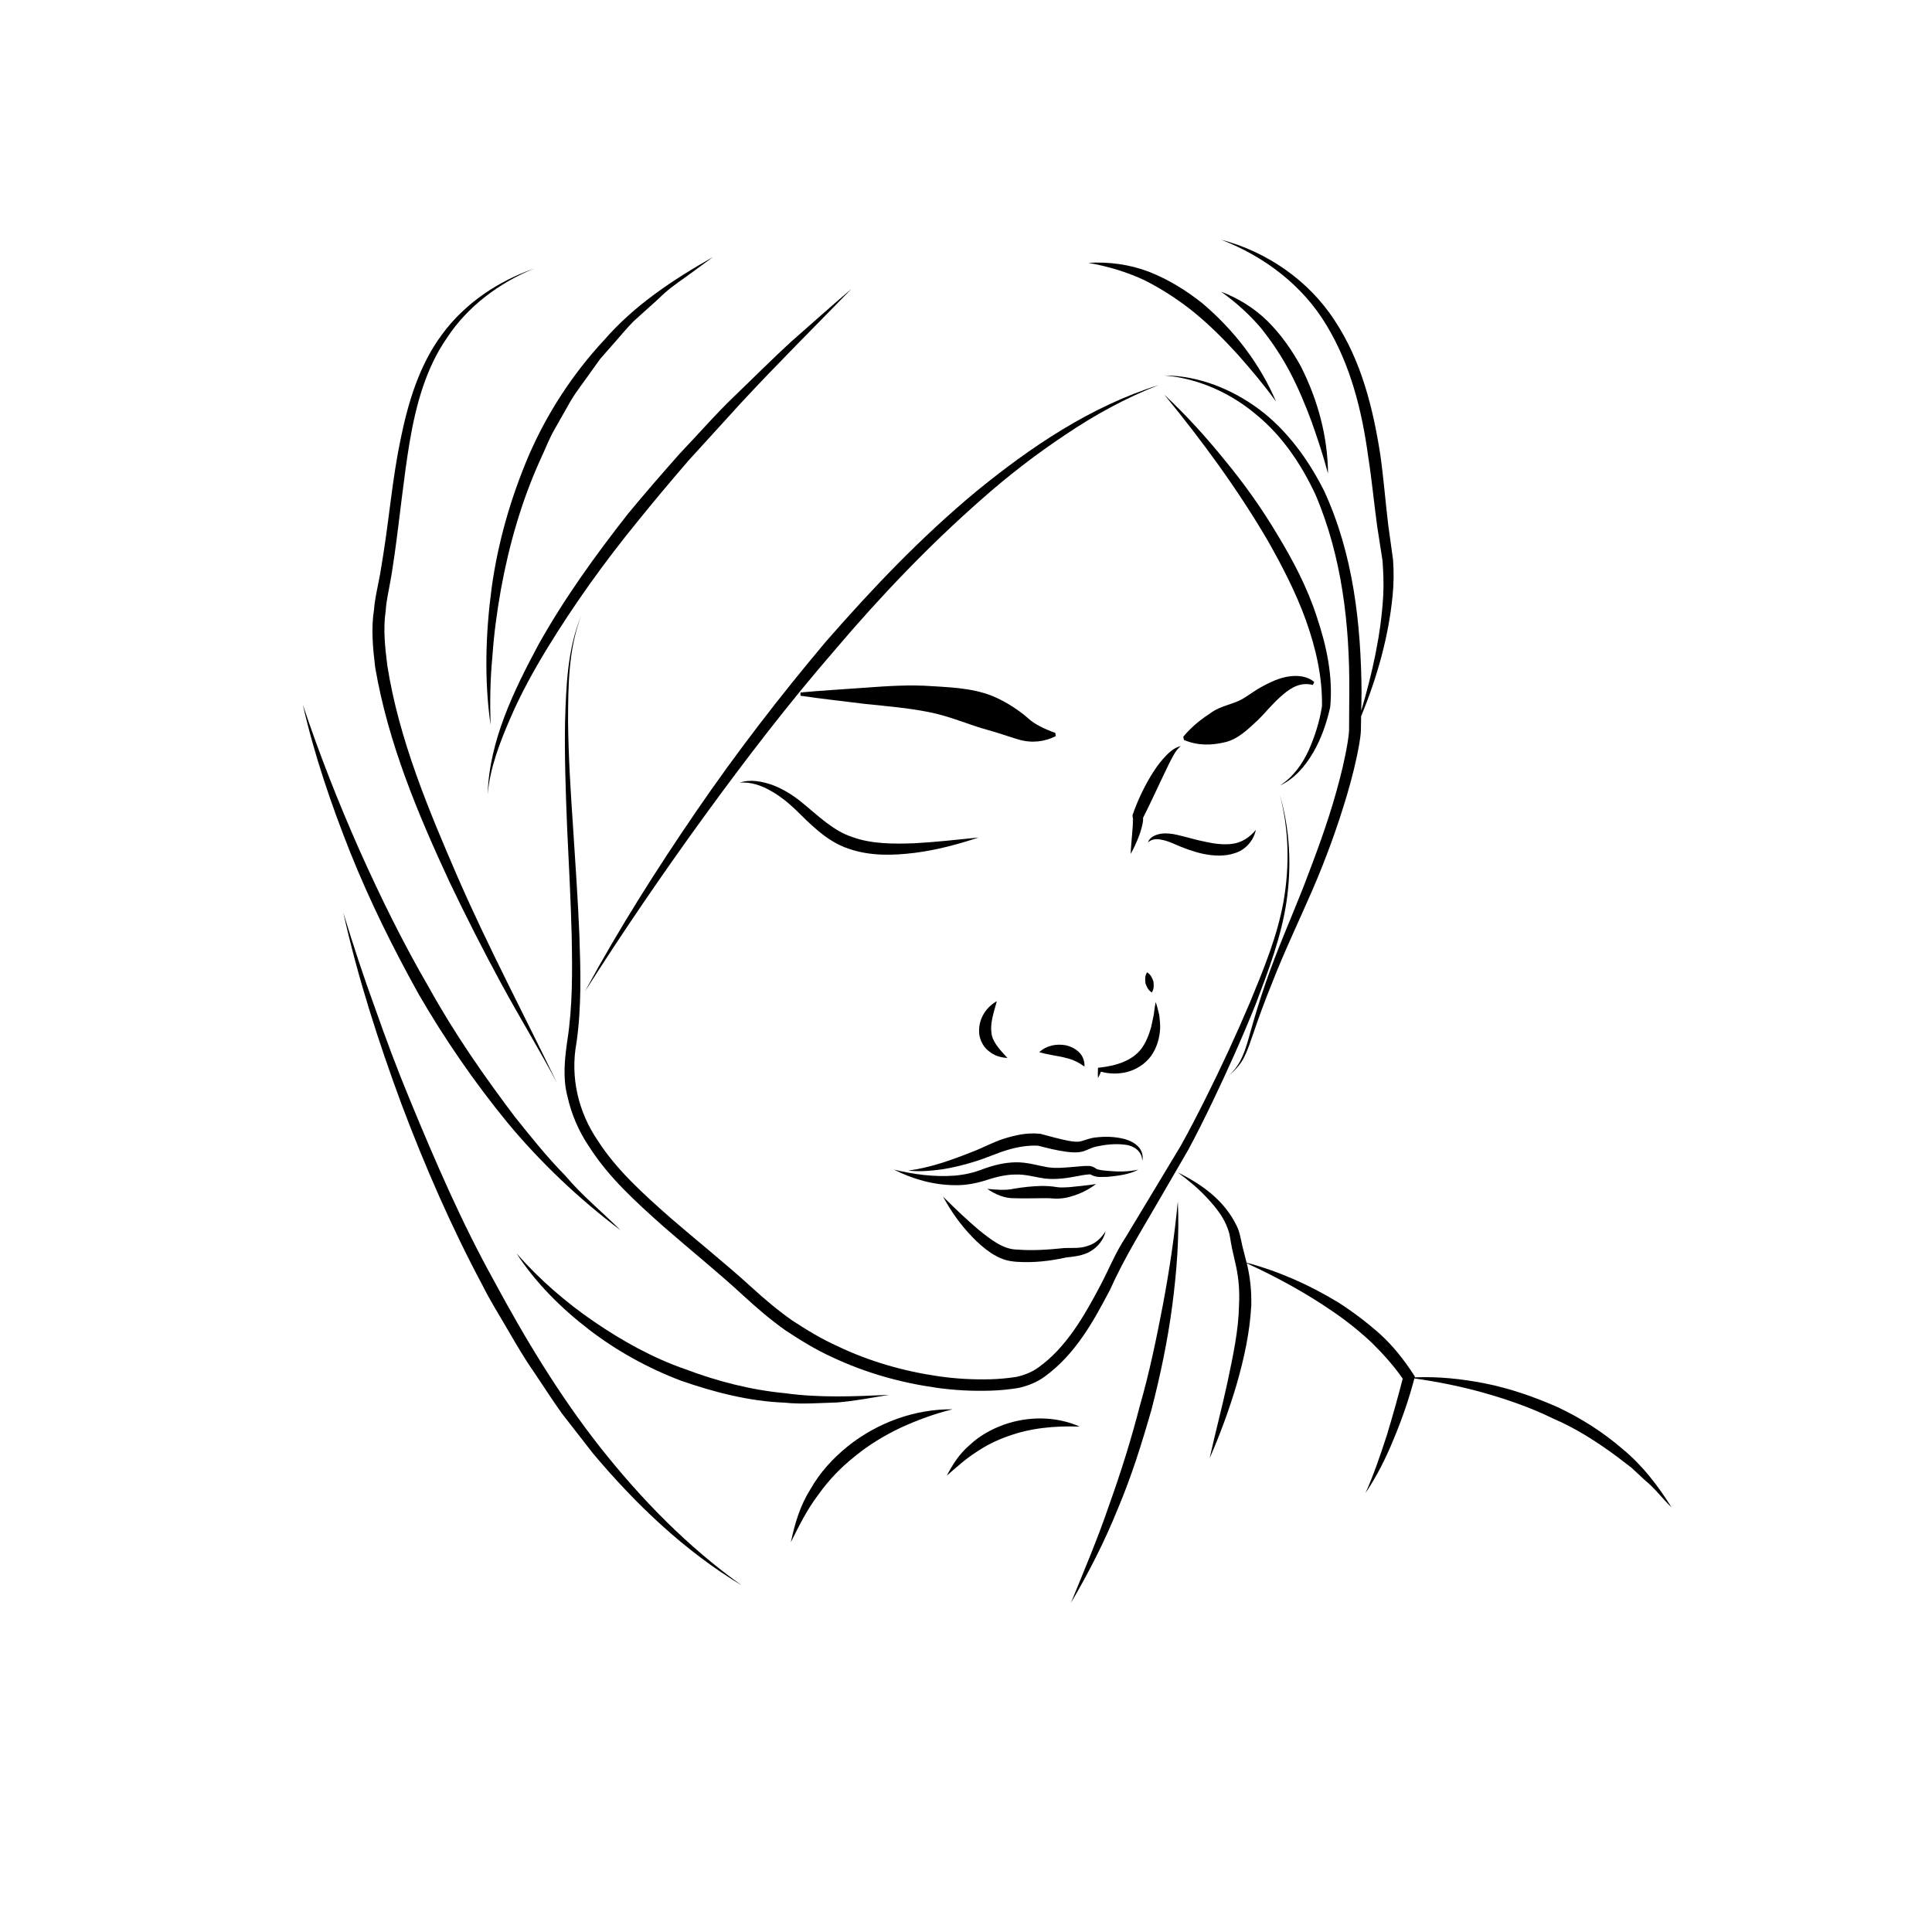 <?xml version="1.0" encoding="UTF-8"?>
<!-- Uploaded to: SVG Repo, www.svgrepo.com, Generator: SVG Repo Mixer Tools -->
<svg fill="#000000" width="800px" height="800px" version="1.1" viewBox="144 144 512 512" xmlns="http://www.w3.org/2000/svg">
 <g>
  <path d="m434.98 426.97-0.012 0.344c-0.023 0.797-0.051 1.598 0 2.41 0.309-0.562 0.555-1.145 0.805-1.719 2.254 0.641 4.613 0.656 6.957 0.074 2.449-0.645 4.828-2.152 6.367-4.312 1.516-2.172 2.207-4.711 2.348-7.148 0.039-1.219-0.09-2.434-0.227-3.613-0.312-1.168-0.539-2.324-0.941-3.438-0.266 1.184-0.359 2.316-0.535 3.441l-0.691 3.254c-0.609 2.082-1.355 4-2.527 5.586-2.348 3.164-6.531 4.574-10.969 5.055z"/>
  <path d="m447.98 401.67c-0.664 1.102-0.504 2.004-0.418 2.926 0.336 0.863 0.609 1.742 1.691 2.43 0.66-1.098 0.504-2.004 0.418-2.926-0.336-0.871-0.602-1.75-1.691-2.43z"/>
  <path d="m444 365.28c-0.125 1.648-0.297 3.309-0.363 5.012 0.852-1.48 1.535-3.019 2.156-4.602 0.297-0.797 0.578-1.598 0.785-2.449 0.109-0.422 0.207-0.863 0.289-1.328 0.023-0.266 0.082-0.465 0.07-0.797l-0.023-0.359c1.598-3.16 3.094-6.387 4.602-9.578l2.367-4.949c0.875-1.594 1.559-3.301 3.027-4.516-1.93 0.438-3.426 1.996-4.691 3.391-1.281 1.461-2.344 3.047-3.332 4.676-1.934 3.273-3.535 6.68-4.766 10.277l0.176 1.387c-0.09-0.07-0.141-0.227-0.133-0.297l0.02 0.125c0.023 0.082 0.023 0.301 0.047 0.449 0.004 0.359 0 0.742-0.031 1.133z"/>
  <path d="m480.77 331.2c1.039-1.125 2.109-2.191 3.246-3.129 2.223-1.941 4.781-3.352 7.894-2.555l0.387-0.777c-2.801-2.383-7.285-1.754-10.445-0.43-1.652 0.68-3.188 1.508-4.68 2.379-1.426 0.891-2.926 1.988-4.016 2.602-2.492 1.391-5.508 1.723-7.969 3.422-2.519 1.676-5.09 3.488-7.613 6.535l0.18 0.848c3.742 1.582 7.332 1.422 10.758 0.629 3.488-0.746 6.211-3.449 8.871-5.93 1.43-1.387 2.293-2.477 3.387-3.594z"/>
  <path d="m416.63 334.5c-1.965-1.758-4.746-3.684-7.496-5.066-5.621-2.953-12.004-3.219-17.949-3.582-5.996-0.449-11.957-0.039-17.707 0.379-5.769 0.434-11.543 0.742-17.332 1.281l-0.023 0.867c5.758 0.848 11.531 1.457 17.305 2.191 5.789 0.59 11.406 1.059 16.867 2.168 5.508 1.078 10.488 3.367 15.582 4.742 2.641 0.711 4.938 1.57 8.07 2.508 3.516 1.027 6.949 0.57 9.828-0.898l-0.102-0.863c-2.836-1.02-5.348-2.211-7.043-3.727z"/>
  <path d="m340.07 351.41c2.871-0.23 5.606 0.711 8.004 2.066 2.43 1.324 4.609 3.062 6.625 4.969 3.965 3.844 8.223 8.465 14.16 10.465 5.828 2.019 11.906 1.805 17.645 1.094 5.773-0.746 11.359-2.242 16.828-4.051-5.734 0.574-11.418 1.219-17.051 1.523-5.602 0.195-11.301 0.191-16.332-1.629-5.125-1.633-9.059-5.629-13.586-9.309-2.293-1.859-4.852-3.441-7.633-4.504-2.766-0.957-5.879-1.598-8.66-0.625z"/>
  <path d="m451.7 366.52c1.18 0.18 2.336 0.645 3.473 1.129 2.394 1.066 4.938 2.023 7.637 2.621 2.684 0.543 5.644 0.781 8.484-0.195 2.902-0.875 5.023-3.523 5.512-6.152-1.727 2.137-3.875 3.375-6.152 3.691-2.297 0.316-4.731 0.023-7.176-0.523-2.465-0.473-4.918-1.246-7.516-1.84-1.367-0.324-2.805-0.504-4.266-0.309-1.387 0.23-3.055 0.883-3.461 2.297 1.016-0.922 2.297-0.961 3.465-0.719z"/>
  <path d="m403.5 417.99c0.238 1.883 1.273 3.723 2.75 4.727 1.387 1.137 3.098 1.551 4.731 1.652-2.293-2.449-4.074-4.449-4.254-6.785-0.324-2.359 0.555-5.106 1.445-8.262-2.867 1.582-5.023 4.809-4.672 8.668z"/>
  <path d="m426.55 421.03c-2.586-0.504-5.203 0.031-7.144 1.805 2.488 0.719 4.543 0.918 6.438 1.367 1.914 0.43 3.391 0.91 5.551 2.457 0.082-1.273-0.344-2.684-1.324-3.684-0.953-1.016-2.242-1.625-3.519-1.945z"/>
  <path d="m445.68 453.96c-2.68 0.613-5.441 0.57-8.117 0.336-1.238-0.125-2.887-0.238-3.394-0.801-1.246-0.727-1.961-0.465-2.727-0.504l-2.121 0.172c-2.684 0.227-5.445 0.551-7.824 0.145-2.434-0.414-5.344-1.352-8.367-1.285-3.008 0.051-5.863 0.797-8.539 1.758-2.523 1.004-4.938 1.535-7.609 1.773-5.266 0.387-10.734-0.277-16.09-1.605 4.926 2.508 10.445 4.106 16.188 4.133 2.836 0.074 5.859-0.523 8.508-1.402 2.516-0.801 5.066-1.43 7.57-1.414 2.519-0.117 4.934 0.66 7.918 1.082 3.094 0.289 5.856-0.168 8.602-0.684 1.203-0.266 3.023-0.504 3.273-0.43 1.812 0.996 3.16 0.605 4.594 0.641 2.789-0.289 5.648-0.586 8.137-1.914z"/>
  <path d="m430.34 446.48c-0.906 0.191-2.055 0.051-3.238-0.168-2.379-0.484-4.84-1.137-7.273-1.809l-0.109-0.031-0.059-0.004c-3.543-0.371-6.523 0.363-9.559 1.273-3.047 0.984-5.629 2.438-8.363 3.481-5.473 2.168-11.059 4.203-17.023 4.988 3.008 0.371 6.066 0.066 9.074-0.344 3.004-0.484 5.961-1.223 8.863-2.144 2.934-0.898 5.699-2.215 8.383-2.984 2.664-0.816 5.672-1.273 8.105-1.109 2.453 0.621 4.898 1.266 7.512 1.605 1.324 0.156 2.781 0.316 4.379-0.098 1.543-0.535 2.359-1.055 3.543-1.301 2.297-0.5 4.883-0.781 7.246-0.516 2.336 0.152 4.852 1.57 4.887 4.328 0.312-1.246-0.051-2.742-1.031-3.742-0.953-1.031-2.258-1.637-3.551-2.023-2.66-0.691-5.281-0.766-8.012-0.414-1.367 0.164-2.875 0.801-3.773 1.012z"/>
  <path d="m393.9 461.1c2.082 3.82 4.59 7.422 7.656 10.594 1.523 1.605 3.18 3.098 5.106 4.383 0.973 0.629 2.012 1.195 3.18 1.617 1.16 0.441 2.543 0.621 3.566 0.695 4.438 0.312 8.973-0.211 13.133-1.145 1.789-0.203 4.539-0.438 6.473-1.656 2.035-1.184 3.516-3.176 3.988-5.301-1.164 1.844-2.731 3.289-4.664 3.856-1.98 0.719-3.664 0.555-6.133 0.59-4.328 0.434-8.418 0.754-12.574 0.418-3.758 0-7.094-2.684-10.348-5.297-3.207-2.723-6.305-5.695-9.383-8.754z"/>
  <path d="m420.14 461.54c1.219-0.035 2.242-0.004 3.496 0.105 1.477 0.039 2.781-0.152 4.027-0.52 2.481-0.684 4.777-1.793 6.797-3.336-2.481 0.367-4.918 0.613-7.238 0.836-1.16 0.051-2.312 0.137-3.273-0.047-1.168-0.203-2.602-0.289-3.824-0.293-2.527 0.051-4.992 0.324-7.391 0.73-2.273 0.5-4.519 0.289-7.094 0.047 2 1.395 4.606 2.574 7.238 2.481 2.481 0.105 4.898-0.02 7.262-0.004z"/>
  <path d="m294.36 434.47c1.047 4.793 3.039 9.383 5.754 13.391 5.238 8.223 12.445 14.68 19.496 20.992 7.148 6.246 14.504 12.16 21.41 18.516 3.438 3.184 7.176 6.379 11.082 9.152 4.016 2.656 8.121 5.195 12.516 7.176 8.707 4.109 18.051 6.731 27.555 8.07 4.758 0.676 9.574 0.926 14.398 0.77 2.414-0.07 4.832-0.316 7.25-0.699 2.527-0.543 5.008-1.531 7.027-3.019 8.176-5.949 12.918-14.629 17.316-23.004 3.894-8.73 8.852-16.516 13.594-24.793l7.117-12.258c2.266-4.195 4.359-8.434 6.414-12.699 4.09-8.539 7.981-17.176 11.492-25.977 3.356-8.836 6.769-17.77 8.172-27.211 1.352-9.391 0.902-19.086-1.773-28.152 2.418 9.133 2.586 18.785 0.992 28.031-1.641 9.262-5.273 18.047-8.855 26.738-3.668 8.68-7.648 17.242-11.863 25.676-2.109 4.211-4.273 8.414-6.559 12.5l-7.309 12.148-7.324 12.141c-2.609 3.934-4.453 8.523-6.594 12.59-4.301 8.188-9.168 16.629-16.469 21.828-1.809 1.316-3.812 2.062-5.891 2.519-2.246 0.344-4.539 0.57-6.848 0.625-4.613 0.121-9.27-0.141-13.871-0.816-9.191-1.34-18.234-3.93-26.602-7.941-4.238-1.898-8.207-4.316-12.082-6.852-3.809-2.691-7.281-5.613-10.797-8.832-7.039-6.402-14.453-12.297-21.566-18.453-7.008-6.203-14.09-12.531-19.078-20.289-5.223-7.617-7.394-16.898-5.684-26.016 1.359-9.551 1.094-19.062 0.762-28.527-0.383-9.465-1.055-18.895-1.656-28.32-0.641-9.422-1.246-18.848-1.344-28.277 0.031-9.375 0.07-19.023 3.438-27.91-3.617 8.801-3.941 18.512-4.231 27.906-0.168 9.465 0.176 18.93 0.555 28.371 0.43 9.441 0.969 18.871 1.195 28.301 0.188 9.402 0.277 18.887-1.176 28.047-0.668 4.695-1.215 9.77 0.035 14.559z"/>
  <path d="m328.57 358.93c-10.594 15.48-20.652 31.348-29.57 47.836 10.066-15.805 20.617-31.266 31.605-46.402 11-15.121 22.383-29.957 34.613-44.074 12.078-14.238 24.992-27.762 39.004-40.059 6.984-6.172 14.375-11.887 22.137-17.035 7.723-5.215 15.945-9.73 24.68-13.141-17.984 5.629-33.93 16.391-48.441 28.27-14.496 12.035-27.508 25.695-39.852 39.852-12.098 14.383-23.574 29.266-34.176 44.754z"/>
  <path d="m492.04 343.37c2.144-3.699 3.516-7.719 4.469-11.93l0.004-0.016 0.012-0.082c0.77-8.184-1.012-16.289-3.57-23.902-2.488-7.699-6.258-14.855-10.402-21.695-4.09-6.887-8.723-13.422-13.801-19.574-5.004-6.207-10.363-12.125-16.176-17.559 10.066 12.293 19.445 25.074 27.391 38.656 3.875 6.832 7.488 13.836 10.133 21.172 2.606 7.316 4.367 14.965 4.238 22.695-0.605 3.945-1.844 7.906-3.481 11.609-1.688 3.707-4.133 7.152-7.664 9.43 3.84-1.742 6.727-5.16 8.848-8.805z"/>
  <path d="m495.6 230.3c6.309 10.445 9.336 22.531 10.984 34.703 0.961 6.086 1.531 12.246 2.379 18.453l1.422 9.16c0.211 3.008 0.344 6.039 0.188 9.094-0.57 10.324-2.863 20.574-5.828 30.633l0.082-4.898c-0.137-18.117-2.195-36.707-9.969-53.453-4.144-8.172-9.645-15.809-16.984-21.383-7.316-5.477-16.207-9.074-25.297-9.109 9.023 0.77 17.531 4.637 24.312 10.352 6.902 5.644 11.965 13.168 15.707 21.191 7.027 16.391 9.113 34.535 8.977 52.387l-0.039 6.723-0.02 3.359c-0.023 0.992-0.215 2.121-0.371 3.195-0.707 4.363-1.777 8.723-2.984 13.027-2.398 8.637-5.566 17.062-8.793 25.461-3.301 8.348-6.984 16.676-9.941 25.242-1.48 4.281-2.812 8.621-4.035 12.973-1.195 4.316-2.344 8.852-5.984 11.793 1.785-1.375 3.367-3.102 4.379-5.176 1.012-2.062 1.676-4.238 2.43-6.363 1.457-4.277 3.004-8.504 4.707-12.676 3.25-8.414 7.141-16.512 10.762-24.848 3.613-8.316 6.734-16.863 9.32-25.598 1.273-4.375 2.418-8.793 3.203-13.34 0.176-1.152 0.387-2.262 0.441-3.527l0.059-3.414 0.004-0.422c4.168-10.184 7.254-20.867 8.34-31.977 0.324-3.144 0.344-6.332 0.121-9.523l-1.285-9.273c-0.734-6.117-1.215-12.34-2.09-18.539-1.918-12.312-5.023-24.91-12.086-35.574-6.938-10.707-18.086-18.273-30.094-21.426 11.59 4.473 21.777 12.289 27.984 22.773z"/>
  <path d="m478.16 230.93c2.949 3.68 5.543 7.598 7.75 11.773 2.18 4.188 4.016 8.57 5.672 13.043 1.594 4.492 3.117 9.059 4.352 13.77-0.055-9.773-2.699-19.496-7.148-28.324-2.363-4.352-5.25-8.457-8.762-11.984-3.543-3.512-7.859-6.172-12.402-7.898 3.973 2.867 7.484 6.031 10.539 9.621z"/>
  <path d="m460.66 226.95c4.051 3.344 7.789 7.082 11.359 11.004 3.516 3.969 6.961 8.062 10.133 12.438-4.246-9.977-11.059-18.848-19.434-25.953-4.293-3.438-9.039-6.367-14.176-8.395-5.168-1.988-10.75-2.715-16.137-2.387 5.352 0.945 10.395 2.465 15.129 4.715 4.668 2.391 9.051 5.258 13.125 8.578z"/>
  <path d="m310.46 280.11c-8.672 11.039-16.922 22.477-23.789 34.77-6.57 12.281-12.992 25.441-13.441 39.594 0.641-6.977 3.168-13.566 5.914-19.914 2.727-6.387 6.086-12.496 9.684-18.43 7.234-11.859 15.352-23.191 24.164-33.977 4.367-5.414 8.855-10.75 13.406-16.027l14.086-15.469c9.5-10.227 19.41-20.062 29.172-30.109-5.332 4.527-10.531 9.219-15.805 13.828-5.176 4.719-10.102 9.699-15.164 14.547-5.066 4.848-9.652 10.168-14.496 15.234-4.656 5.242-9.262 10.539-13.73 15.953z"/>
  <path d="m274.29 299.81c-1.605 12.051-1.984 24.305-0.289 36.293-0.172-6.039-0.105-12.066 0.484-18.055 0.402-5.996 1.215-11.949 2.262-17.844 2.152-11.777 5.453-23.348 10.359-34.207 1.285-2.684 2.309-5.508 3.785-8.09l4.414-7.773c1.523-2.559 3.414-4.875 5.106-7.332l2.606-3.637 2.949-3.367c1.996-2.215 3.871-4.566 5.969-6.688l6.676-6.012c2.109-2.16 4.559-3.891 7.019-5.621l7.305-5.352c-10.469 5.926-20.809 12.734-28.84 22.008-8.309 8.926-15.09 19.34-19.957 30.551-4.785 11.238-8.191 23.062-9.848 35.125z"/>
  <path d="m263.2 377.89c4.344 9.07 8.883 18.035 13.68 26.859 4.777 8.832 10.055 17.387 14.727 26.254-8.715-18.078-18.117-35.812-26.137-54.145-7.926-18.293-15.77-36.965-18.832-56.516-0.605-4.848-1.148-9.789-0.414-14.52 0.109-2.348 0.727-4.898 1.152-7.371 0.492-2.484 0.785-4.988 1.188-7.477 1.41-9.98 2.359-19.961 3.984-29.773 1.668-9.754 4.254-19.559 9.926-27.695 5.414-8.266 13.734-14.5 23.008-18.309-9.453 3.309-18.242 9.133-24.309 17.391-6.152 8.242-9.082 18.305-11.082 28.152-2.047 9.914-2.902 19.945-4.453 29.801-0.422 2.453-0.734 4.938-1.25 7.367-0.449 2.465-1.055 4.797-1.246 7.465-0.84 5.215-0.324 10.363 0.277 15.434 3.441 20.148 11.328 38.875 19.781 57.082z"/>
  <path d="m365.85 515.67c4.629-0.379 9.215-1.27 13.758-2.019-9.25 0.414-18.434 0.828-27.504-0.434-9.09-0.855-17.977-3.148-26.461-6.352-8.602-2.973-16.621-7.438-24.152-12.57-7.527-5.152-14.504-11.195-20.605-18.137 5.055 7.785 11.75 14.461 19.145 20.152 7.402 5.703 15.703 10.273 24.469 13.598 8.832 3.062 18.016 5.441 27.379 5.805 4.656 0.5 9.332 0.074 13.973-0.043z"/>
  <path d="m254.92 407.41c6.922 11.977 14.816 23.402 23.566 34.109 8.848 10.656 18.965 20.203 29.953 28.504-4.875-4.891-10.23-9.199-14.652-14.484-4.812-4.883-9.078-10.246-13.355-15.586-8.246-10.906-16.066-22.168-22.703-34.152-6.887-11.836-12.938-24.141-18.531-36.664-5.551-12.539-10.586-25.332-14.949-38.391 3.074 13.441 7.547 26.535 12.656 39.359 5.148 12.82 11.297 25.219 18.016 37.305z"/>
  <path d="m573.99 528c-5.144-4.457-10.973-8.148-17.129-11.059-6.231-2.746-12.688-5.008-19.34-6.328-6.141-1.203-12.395-1.863-18.617-1.598l0.055-0.211-0.348-0.535c-2.539-3.91-5.438-7.594-8.871-10.711-3.449-3.074-7.129-5.856-10.984-8.34-7.633-4.648-15.824-8.324-24.395-10.586l-1.152-4.519c-0.352-1.516-0.613-3.508-1.465-5.223-3.269-6.836-9.383-11.117-15.609-14.168 2.82 2.066 5.496 4.289 7.82 6.812 2.309 2.481 4.465 5.211 5.477 8.277 0.586 1.484 0.629 3.031 1.039 4.902l1.148 5.106c0.691 3.305 0.91 6.629 0.734 10.004-0.117 6.769-1.613 13.562-3.027 20.324-1.445 6.781-3.266 13.496-4.769 20.34 2.793-6.418 5.219-12.984 7.195-19.719 1.941-6.742 3.461-13.652 3.848-20.836 0.09-3.586-0.258-7.262-1.098-10.758l-0.102-0.395c7.996 3.68 15.68 7.875 22.812 12.785 3.68 2.508 7.144 5.289 10.359 8.309 2.984 2.957 5.793 6.062 8.16 9.492-1.289 4.992-2.695 10.016-4.203 14.984-1.684 5.164-3.422 10.309-5.652 15.32 3.066-4.551 5.531-9.523 7.594-14.617 2.117-5.09 3.906-10.273 5.324-15.633l0.031-0.117c6.152 0.867 12.203 2.09 18.113 3.727 6.375 1.805 12.637 3.953 18.547 6.852 6.066 2.594 11.637 6.152 16.93 10.062l3.934 3.012 3.637 3.379c2.621 2.098 4.551 4.828 7.012 7.16-3.547-5.672-7.727-11.164-13.008-15.496z"/>
  <path d="m409.93 521.59c-3.269 1.203-6.387 2.938-8.914 5.324-2.66 2.231-4.578 5.176-6.106 8.156 2.555-2.242 4.961-4.422 7.668-6.156 2.629-1.809 5.477-3.231 8.449-4.266 5.934-2.195 12.367-2.82 19.086-2.59-6.203-2.762-13.617-2.816-20.184-0.469z"/>
  <path d="m303.05 527.54c-10.836-13.773-19.922-28.84-28.223-44.266-8.504-15.348-15.48-31.492-22.168-47.73-3.375-8.113-6.445-16.355-9.355-24.645-3.027-8.262-5.762-16.625-8.332-25.055 3.84 17.215 9.262 34.047 15.367 50.602 6.219 16.52 13.285 32.754 21.625 48.359 1.965 3.961 4.359 7.699 6.559 11.531 2.231 3.82 4.445 7.652 6.984 11.281 2.484 3.664 4.852 7.406 7.43 11.004l8.16 10.484c11.371 13.547 24.34 25.926 39.488 35.051-14.391-10.254-26.684-22.895-37.535-36.617z"/>
  <path d="m368.62 527.32c-3.934 3.176-7.41 6.996-9.879 11.402-2.707 4.266-4.152 9.16-5.148 13.965 2.207-4.438 4.359-8.766 7.269-12.57 2.754-3.891 6.074-7.332 9.789-10.258 3.664-2.992 7.758-5.477 12.086-7.527 4.359-1.984 8.914-3.691 13.707-4.848-9.906-0.125-19.926 3.504-27.824 9.836z"/>
  <path d="m452.19 489.75c-1.738 9.035-3.582 18.047-6.141 26.879-2.289 8.898-5.043 17.68-8.156 26.336-2.953 8.727-6.578 17.191-10.07 25.785 4.695-7.981 8.934-16.273 12.402-24.887 3.633-8.559 6.398-17.457 8.957-26.391 2.328-8.996 4.242-18.117 5.461-27.328 1.203-9.203 1.949-18.5 1.492-27.77-0.875 9.215-2.242 18.328-3.945 27.375z"/>
 </g>
</svg>